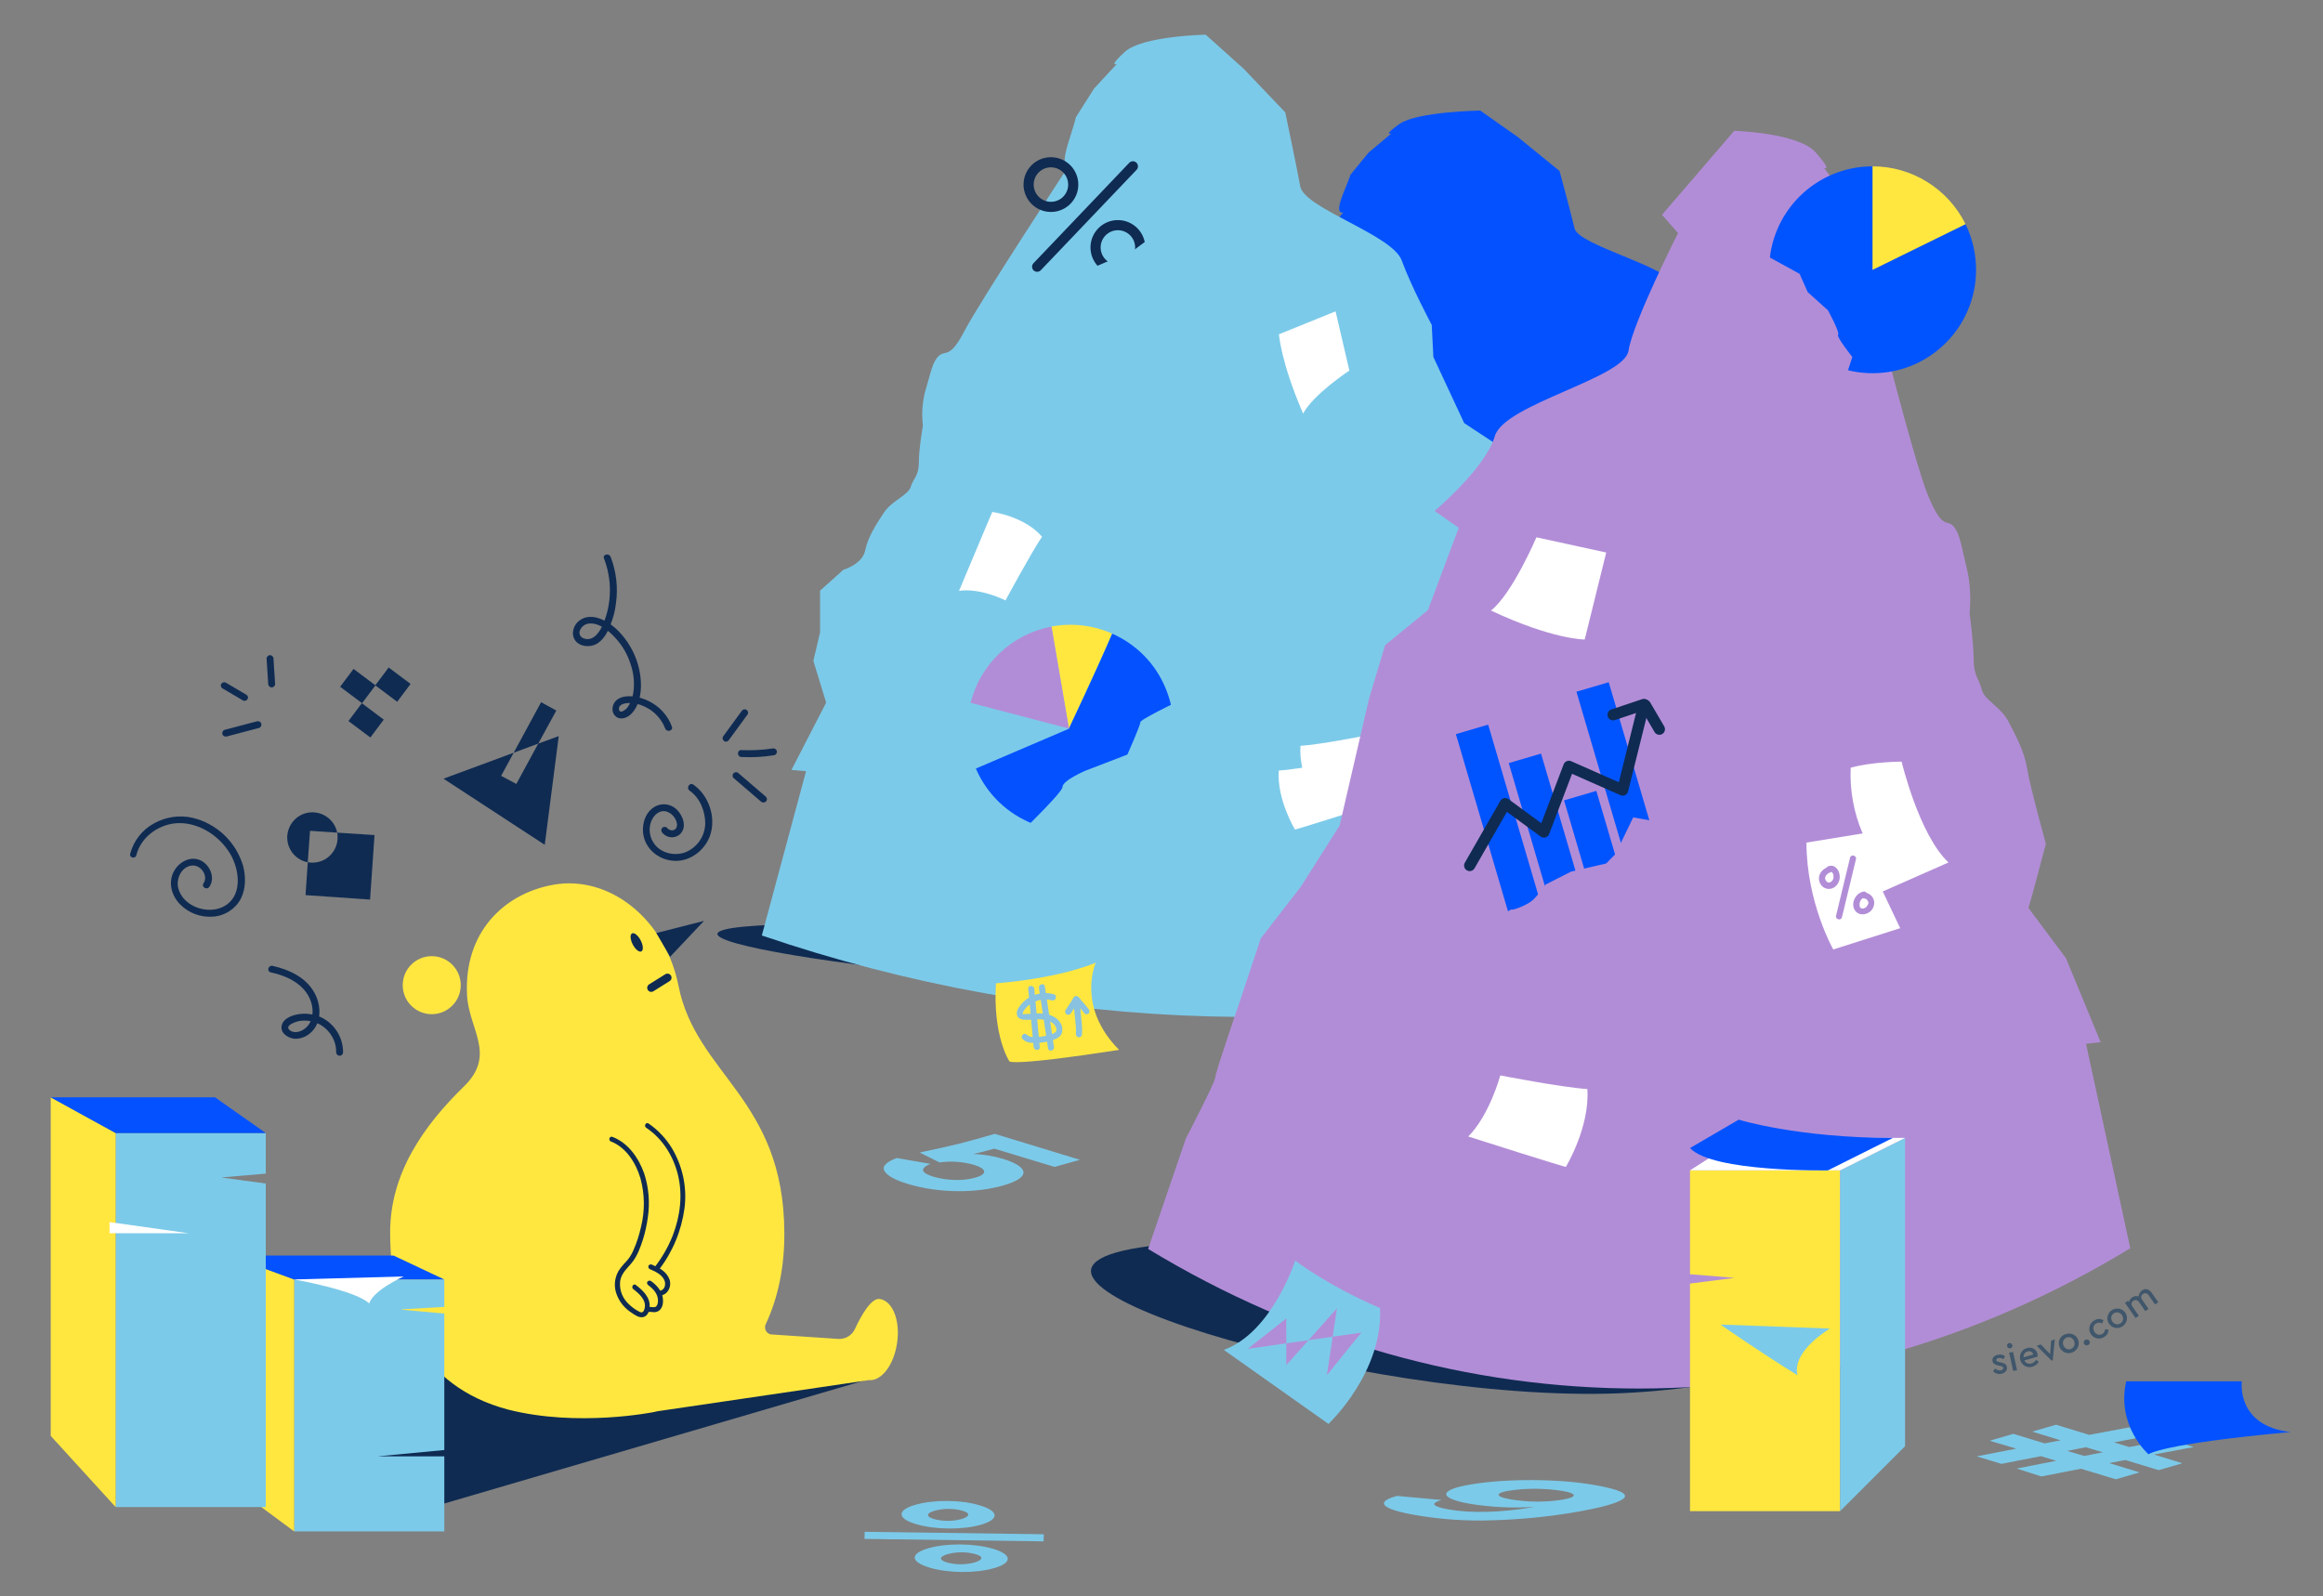<?xml version="1.0" encoding="utf-8"?>
<!-- Generator: Adobe Illustrator 26.5.0, SVG Export Plug-In . SVG Version: 6.00 Build 0)  -->
<svg version="1.1" id="Layer_2_00000052086915752630571840000001161864507898636196_"
	 xmlns="http://www.w3.org/2000/svg" xmlns:xlink="http://www.w3.org/1999/xlink" x="0px" y="0px" viewBox="0 0 1145 787"
	 style="enable-background:new 0 0 1145 787;" xml:space="preserve">
<rect x="0" y="0" width="1145" height="787" fill="#808080" stroke="none"/>
<style type="text/css">
	.st0{fill:#0F2B52;}
	.st1{fill:#0452FF;}
	.st2{fill:#7CCAE9;}
	.st3{fill:#FFFFFF;}
	.st4{fill:#B28DD7;}
	.st5{fill:#FFE740;}
	.st6{fill:#0054FF;}
	.st7{fill:none;stroke:#0F2B52;stroke-width:5;stroke-linecap:round;stroke-linejoin:round;}
	.st8{fill:none;stroke:#0F2B52;stroke-width:5.52;stroke-linecap:round;stroke-linejoin:round;}
	.st9{fill:#88C2E0;}
	.st10{fill:none;stroke:#0F2B52;stroke-width:4;stroke-linecap:round;stroke-linejoin:round;}
	.st11{opacity:0.5;enable-background:new    ;}
	.st12{fill:#002C55;}
</style>
<path class="st0" d="M1046.8,608.8c0,0-122.2,73-248.6,78.1s-337.1-59-232-72.5S1046.8,608.8,1046.8,608.8z"/>
<path class="st0" d="M863,461.5c0,0-125.1,27.5-251.5,27.5s-334.5-29.4-229-33.1S863,461.5,863,461.5z"/>
<polygon class="st0" points="428,680 213,743 192,671 219,662 "/>
<path class="st1" d="M729.6,54.5l18.6,13.1l20.5,16.7c0,0,5.4,19.9,7.4,28.3s45.4,18.5,50,28.3s14.8,24.7,14.8,24.7l0.8,12.3
	l15.2,25.3L878,214l7.9,16.4l14.5,38.9l19.1,18.7l19.8,16l10.6,19.7c0,0,11.9,21.6,11.9,23s14.5,18.8,14.5,18.8l18.6,34l-40.6,8.9
	c-146.5,32.2-298.5,29-443.5-9.1l0,0l21.8-62.8l-7.2-0.5l17.1-25.8l-6.3-16l3.3-10.9v-16l11.5-8c0,0,9.3-2.1,10.7-7.3
	s5.3-9.9,9.3-14.6s11.9-6.6,13.2-9.8s4-4.2,4-9.4s2-14.1,2-14.1c-0.7-4.6-0.3-9.3,1.3-13.6c2.6-6.6,3.3-10.8,6.6-13.1
	s5.3,1.4,12.5-9.4s51.5-63.3,51.5-63.3s-4.6,1.9,0-9.4s3.3-8.9,3.3-8.9l9.2-11.2l11.2-9.4c0,0-4.6,1.4,4-4.7S729.6,54.5,729.6,54.5z
	"/>
<path class="st0" d="M798.1,332.1c0,0,4,11.5,12,17.7c-34,8.4-36.5,8.8-36.5,8.8s-9-11.5-8-22.6
	C774.6,335.6,798.1,332.1,798.1,332.1z"/>
<path class="st0" d="M808.7,322.6c0,0,4,11.5,12,17.7c-34,8.4-36.5,8.9-36.5,8.9s-9-11.5-8-22.6
	C785.3,326.2,808.7,322.6,808.7,322.6z"/>
<path class="st0" d="M630.9,270.9c0,0-12.4-4.9-22.9-3.6c15.2-28.2,16.5-30.1,16.5-30.1s15.7,1.6,24.5,9.5
	C643.3,252.9,630.9,270.9,630.9,270.9z"/>
<path class="st2" d="M594.3,17.1L613,33.9l20.5,21.5c0,0,5.4,25.6,7.4,36.5s45.4,23.8,50,36.5s14.8,31.8,14.8,31.8l0.8,15.8
	l15.2,32.6l21.1,13.9l7.9,21.1l14.5,50.1l19.1,24.1l19.8,20.6l10.5,25.4c0,0,11.9,27.8,11.9,29.6s14.5,24.2,14.5,24.2l18.6,43.8
	L819,473c-146.1,41.5-299.3,37.4-443.5-11.8l0,0l21.8-81l-7.2-0.6l17.1-33.2l-6.3-20.6l3.3-14v-20.6l11.5-10.3c0,0,9.3-2.7,10.7-9.4
	s5.3-12.8,9.3-18.8s11.9-8.5,13.2-12.7s4-5.4,4-12.1s2-18.1,2-18.1c-0.7-5.9-0.3-11.8,1.3-17.5c2.6-8.5,3.3-13.9,6.6-16.9
	s5.3,1.8,12.5-12.1s51.5-81.6,51.5-81.6s-4.6,2.4,0-12.1s3.3-11.5,3.3-11.5l9.2-14.5l11.2-12.1c0,0-4.6,1.8,4-6
	S594.3,17.1,594.3,17.1z"/>
<path class="st3" d="M665.1,182.7c0,0-17.8,11.7-22.8,21.2c-11-25.4-11.9-39.1-11.9-39.1l27.9-11.3L665.1,182.7z"/>
<path class="st3" d="M662.8,374.8c0,0,4,14.8,12,22.8c-34,10.8-36.5,11.4-36.5,11.4s-9-14.8-8-29.1
	C639.3,379.4,662.8,374.8,662.8,374.8z"/>
<path class="st3" d="M673.5,362.6c0,0,4,14.8,12,22.8c-34,10.8-36.5,11.4-36.5,11.4s-9-14.8-8-29.1
	C650,367.2,673.5,362.6,673.5,362.6z"/>
<path class="st3" d="M495.6,296c0,0-12.4-6.3-22.9-4.7c15.2-36.3,16.4-38.9,16.4-38.9s15.7,2,24.5,12.2
	C508.1,272.8,495.6,296,495.6,296z"/>
<path class="st4" d="M854.8,64.5l-35.6,41.4l7.9,9c0,0-22.4,44.4-24.4,58s-61.3,26.3-65.9,42.1s-29.7,36.9-29.7,36.9l11.9,8.3
	l-15.2,40.6l-21.1,17.3l-7.9,26.3L660.3,407l-19.1,30.1l-19.8,25.6l-10.5,31.6c0,0-11.9,34.6-11.9,36.9s-14.5,30.1-14.5,30.1
	l-18.6,54.5h0.1c151.3,91.8,332.8,91.7,484-0.4l0,0l-21.8-100.8l7.2-0.8l-17.1-41.4l-18.5-24.8l2-6.8l4-15l2.6-9.8
	c0,0-7.9-28.6-9.2-36.9s-5.3-15.8-9.2-23.3s-11.9-10.5-13.2-15.8s-4-6.8-4-15s-2-22.6-2-22.6s1.3-11.3-1.3-21.8s-3.3-17.3-6.6-21.1
	s-5.3,2.3-12.5-15s-27.7-99.4-27.7-99.4s4.6,3,0-15s-3.3-14.3-3.3-14.3l-9.2-18.1l-11.2-15c0,0,4.6,2.3-4-7.5S854.8,64.5,854.8,64.5
	z"/>
<path class="st3" d="M757.3,264.9c0,0-11.9,27.9-22.4,36.1c30.3,14.3,46.2,14.3,46.2,14.3l10.6-42.9L757.3,264.9z"/>
<path class="st3" d="M937.3,375.5c0,0,8.6,36.1,23.1,49.7L928,439.5l8.6,18.1l-33,10.5c0,0-13.2-23.3-13.2-52.7l27.7-4.5
	c-4.4-10.2-6.4-21.3-5.9-32.4C922.8,375.5,937.3,375.5,937.3,375.5z"/>
<path class="st3" d="M739.5,530.2c0,0-5.3,19.6-15.8,30.1c44.8,14.3,48.1,15,48.1,15s11.9-19.6,10.6-38.4
	C770.4,536.2,739.5,530.2,739.5,530.2z"/>
<path class="st2" d="M638.4,621.5c0,0-11.4,35.5-35.2,44l51.6,36.5c0,0,27-25.3,25.4-57.1C654,633.6,638.4,621.5,638.4,621.5z"/>
<path class="st5" d="M540.1,474.6c0,0-9.8,21.5,11.5,43c-54.1,8.4-54.1,5.6-54.1,5.6s-8.2-12.2-6.6-38.4
	C523.7,482.1,540.1,474.6,540.1,474.6z"/>
<circle class="st5" cx="212.8" cy="485.7" r="14.3"/>
<path class="st5" d="M433.6,640.4c-4.3-0.6-9.4,8.7-12.2,14.8c-1.5,3.2-4.7,5.1-8.2,4.9l-32.9-2.2c-1.9-0.1-3.3-1.8-3.2-3.7
	c0-0.4,0.1-0.9,0.3-1.3c6.3-13.4,9.3-28.8,9.2-45.2c-0.3-66.2-43.5-77.7-52.2-121.8c-6.4-32.4-33.8-54.7-61.7-49.7
	c-24.5,4.4-44.1,23.6-42.5,54.4c0.9,17,14.6,29.3-1.5,45c-20,19.5-36.4,42.9-36.4,72c0,40.5,15.2,75.9,58,87.3
	c34.7,8.9,72.3,1.2,72.3,1.2l1.2-0.3L427,680.6l1.3-0.2c6.2,0.6,12.4-7.6,13.9-18.5C443.8,650.9,439.9,641.3,433.6,640.4z"/>
<polygon class="st0" points="323.5,460 347,454 330.3,471.7 "/>
<path class="st0" d="M301.2,562.8c7.5,2.9,12.3,10.7,14.5,18.2c2.1,7.8,2.2,15.9,0.3,23.7c-0.9,4-2.1,7.9-3.8,11.7
	c-0.9,2.1-2.1,4-3.6,5.6c-1.4,1.4-2.7,3-3.8,4.7c-2,3.6-2.3,7.8-0.8,11.6c1.4,3.7,4,6.8,7.3,8.9c1.6,1.1,3.8,2.7,5.9,2.1
	s2.9-3,3-4.9c0.4-4.8-3.4-8.3-6.8-10.9c-1.2-1-2.5,1.2-1.2,2.1c2.9,2.2,6.6,5.5,5.5,9.6c-0.2,0.8-0.6,1.8-1.5,1.8s-2-0.9-2.8-1.3
	c-1.6-1-3.1-2.3-4.4-3.7c-2.6-2.9-3.8-6.7-3.3-10.6c0.7-4.1,4-6.5,6.3-9.6s3.7-7,4.9-10.7c1.1-3.5,1.9-7.1,2.4-10.8
	c1.1-7.3,0.5-14.8-1.8-21.8c-2.7-7.6-7.8-15-15.6-18C300.3,559.9,299.7,562.3,301.2,562.8L301.2,562.8z"/>
<path class="st0" d="M319.4,646.8c0.9-0.1,1.8,0,2.7,0.1c1,0.1,1.9-0.2,2.7-0.7c1.6-1.2,2.1-3.4,2-5.2c-0.1-4.1-2.8-7.2-6-9.5
	c-0.6-0.3-1.3-0.1-1.7,0.4s-0.1,1.3,0.4,1.7l0,0c2.4,1.7,4.6,4.1,4.8,7.1c0.1,1.1-0.1,3-1.2,3.6c-0.6,0.2-1.3,0.2-2,0.1
	c-0.8-0.1-1.6-0.1-2.5,0c-0.6,0.2-1,0.9-0.8,1.5C318.2,646.6,318.8,647,319.4,646.8L319.4,646.8z"/>
<path class="st0" d="M325.2,638.8c3.9-0.3,6-4.5,4.8-8c-1.4-3.9-5.1-5.8-8.6-7.3c-0.6-0.3-1.3-0.1-1.7,0.4c-0.3,0.6-0.1,1.3,0.4,1.7
	c2.7,1.2,5.8,2.5,7.2,5.2c0.6,1.1,0.7,2.4,0.3,3.6c-0.4,1.1-1.3,1.8-2.4,2c-0.7,0-1.2,0.6-1.2,1.2
	C324,638.3,324.5,638.8,325.2,638.8L325.2,638.8z"/>
<path class="st0" d="M324.7,626.1c6.9-8.9,11.2-19.4,12.7-30.5c1.3-10.2-0.9-20.6-6.2-29.5c-2.9-4.8-6.9-9-11.5-12.2
	c-1.3-0.9-2.5,1.2-1.2,2.1c8,5.3,13.3,13.8,15.6,23c2.5,10,1.2,20.5-2.5,30.1c-2.2,5.6-5.2,10.8-8.9,15.6
	C321.6,626.1,323.8,627.3,324.7,626.1L324.7,626.1z"/>
<ellipse transform="matrix(0.887 -0.461 0.461 0.887 -178.916 196.952)" class="st0" cx="313.9" cy="464.9" rx="2.2" ry="5"/>
<path class="st0" d="M133.5,479.4c5.9,1.3,11.8,3.6,16,8.1c3.7,4,5.7,9.9,3.9,15.2c-0.8,2.4-2.5,4.3-4.7,5.4
	c-1.9,0.9-4.5,1.2-6.1-0.4c-2.2-2.2,2.9-3.8,4.3-4.2c3-0.6,6-0.4,8.9,0.7c6,2.4,10,8.2,9.9,14.6c0,0.9,0.8,1.7,1.7,1.7
	s1.7-0.8,1.7-1.7c0-7.4-4.2-14.1-10.9-17.3c-3.4-1.5-7.3-2.1-11-1.5c-3.2,0.5-7.4,2-8.3,5.4c-1,3.7,2.8,6.3,6.1,6.7
	c3.2,0.2,6.3-1.1,8.5-3.3c5.2-5,4.8-13.4,1.5-19.3c-4.1-7.6-12.5-11.5-20.6-13.3C132.2,475.7,131.3,478.9,133.5,479.4L133.5,479.4z"
	/>
<path class="st0" d="M67.2,421.6c2.4-9.5,12-15.9,21.5-15.8c10.1,0.1,19.7,6.6,24.8,15.2c4.3,7.3,6.1,19.2-1.6,24.9
	s-21.4,1.8-24-7.9c-1.3-4.7,1.6-11,7-11.3c4.2-0.2,7.9,5.1,5.4,8.8c-1.2,1.8,1.7,3.5,2.9,1.7c3-4.3,0.4-10.5-3.9-12.8
	c-5.2-2.8-11.2,0.5-13.7,5.4c-2.8,5.5-1,11.8,3.2,16.1c4.3,4.3,10.2,6.5,16.3,6c5.8-0.4,11-3.8,13.7-9c2.4-5,2.4-10.8,1-16.1
	c-3.5-11.7-12.9-20.7-24.8-23.6c-6.5-1.5-13.4-0.5-19.2,2.8c-5.7,3.1-9.9,8.5-11.6,14.8C63.5,422.8,66.7,423.7,67.2,421.6
	L67.2,421.6z"/>
<path class="st0" d="M339.9,389.8c5.1,3.5,7.8,10.3,7.7,16.4c-0.2,6.3-4.2,11.9-10.1,14.1c-5.2,1.8-11.8,0.3-15.1-4.4
	c-2-2.8-2.7-6.4-1.8-9.8c0.8-3,3.1-6.1,6.4-6.2s6.6,3.4,6.7,6.7c0,3-3.2,3.7-4.9,1.5c-0.7-0.6-1.7-0.6-2.4,0c-0.6,0.7-0.6,1.7,0,2.4
	c2.1,2.6,5.9,3.1,8.5,1c0.3-0.2,0.5-0.4,0.7-0.7c2.8-3.2,1.2-8-1.3-10.9c-2.9-3.5-7.8-4.4-11.7-2.1c-3.8,2.2-5.6,6.6-5.7,10.9
	c-0.2,8.7,7,15.3,15.4,15.7c8,0.4,15.3-5.3,17.8-12.8c2.9-8.8-0.8-19.6-8.4-24.8C339.8,385.6,338.1,388.5,339.9,389.8z"/>
<rect x="170.8" y="331.6" transform="matrix(0.6 -0.8 0.8 0.6 -200.098 276.26)" class="st0" width="11" height="13.5"/>
<rect x="174.9" y="348.5" transform="matrix(0.6 -0.8 0.8 0.6 -211.996 286.306)" class="st0" width="11" height="13.5"/>
<rect x="188.1" y="330.9" transform="matrix(0.6 -0.8 0.8 0.6 -192.611 289.818)" class="st0" width="11" height="13.5"/>
<polygon class="st0" points="265.3,366.6 254.5,386.5 247,382.5 253.2,371.1 218.6,383.9 268.5,416.5 275.4,362.9 "/>
<polygon class="st0" points="274.2,350.3 266.7,346.2 253.2,371.1 265.3,366.6 "/>
<path class="st0" d="M166.2,410.5c0.2,0.8,0.2,1.6,0.2,2.4c0,6.9-5.6,12.4-12.4,12.4c-0.8,0-1.6-0.1-2.3-0.2l-1.1,16.2l31.8,2.2
	l2.2-31.8L166.2,410.5z"/>
<path class="st0" d="M166.2,410.5c-1.3-6.7-7.9-11.1-14.6-9.8s-11.1,7.9-9.8,14.6c1,5,4.9,8.9,9.9,9.8l1.1-15.5L166.2,410.5z"/>
<path class="st0" d="M297.7,275.3c4,10.4,3.9,21.9-0.3,32.1c-1.5,3.7-4.7,9-9.5,7.4c-1.6-0.4-2.6-2-2.2-3.6c0-0.2,0.1-0.3,0.2-0.5
	c0.8-1.9,2.6-3.2,4.6-3.3c5-0.4,9.8,3.8,12.9,7.2c3.3,3.6,5.8,7.8,7.3,12.5c1.7,4.7,2.2,9.8,1.4,14.8c-0.4,2.5-1.4,4.9-2.9,7
	c-0.7,0.9-3.7,3.3-4.1,0.9c-0.4-2.7,3.2-3.2,5.1-3.2c2.5,0,5.1,0.6,7.4,1.7c4.7,2.1,8.4,6,10.3,10.9c0.8,2,4,1.1,3.3-0.9
	c-2-5.6-6.2-10.1-11.5-12.7c-2.7-1.3-5.5-2.1-8.5-2.3c-2.8-0.2-6.1,0.3-8,2.6c-1.7,2.1-1.9,5.5,0.3,7.3c2.5,2.1,5.9,0.6,7.8-1.4
	c4.4-4.6,5.1-11.9,4.4-17.9c-0.7-6.2-2.9-12.1-6.4-17.3c-3.4-5-8.3-9.9-14.2-11.8c-2.9-1-6.4-1-9,0.8c-2.4,1.5-3.8,4.2-3.7,7
	c0.5,6.1,8.1,7.4,12.4,4.4c3-2.1,4.7-5.4,6-8.7c1.4-3.5,2.4-7.1,2.8-10.8c1.1-7.7,0.2-15.6-2.6-22.9
	C300.2,272.5,296.9,273.3,297.7,275.3L297.7,275.3z"/>
<path class="st0" d="M359.3,364.8l9.2-12.6c0.5-0.8,0.2-1.8-0.6-2.3c-0.8-0.4-1.8-0.2-2.3,0.6l-9.2,12.6c-0.5,0.8-0.2,1.8,0.6,2.3
	C357.8,365.9,358.8,365.6,359.3,364.8L359.3,364.8L359.3,364.8z"/>
<path class="st0" d="M365.4,373.2c5.5,0.3,10.9,0,16.3-0.9c0.9-0.3,1.4-1.2,1.2-2.1c-0.3-0.9-1.2-1.4-2.1-1.2
	c-5.1,0.8-10.3,1-15.4,0.8C363.2,369.7,363.2,373.1,365.4,373.2L365.4,373.2z"/>
<path class="st0" d="M361.6,383.6l13.5,11.6c0.7,0.6,1.7,0.6,2.4,0c0.7-0.7,0.7-1.7,0-2.4L364,381.2c-0.7-0.7-1.7-0.7-2.4,0
	S360.9,383,361.6,383.6L361.6,383.6z"/>
<path class="st0" d="M135.6,337.2l-0.8-12.5c0-0.9-0.8-1.7-1.7-1.7s-1.7,0.8-1.7,1.7l0.8,12.5c0,0.9,0.8,1.7,1.7,1.7
	C134.8,338.9,135.6,338.2,135.6,337.2z"/>
<path class="st0" d="M121.4,342.5l-10-5.9c-0.8-0.5-1.8-0.2-2.3,0.5s-0.2,1.8,0.5,2.3h0.1l10,5.9c0.8,0.5,1.8,0.2,2.3-0.6
	S122.2,343,121.4,342.5L121.4,342.5z"/>
<path class="st0" d="M126.7,355.6l-15.9,4.2c-0.9,0.2-1.4,1.2-1.2,2.1c0.2,0.9,1.2,1.4,2.1,1.2l0,0l15.9-4.2
	c0.9-0.2,1.4-1.2,1.2-2.1C128.6,355.9,127.6,355.4,126.7,355.6z"/>
<polygon class="st5" points="833,577 833,628.2 855,630 833,632.8 833,745 907,745 907,577 "/>
<polygon class="st2" points="907,745 939,713 939,561 907,577 "/>
<polygon class="st3" points="939,561 907,577 833,577 858,561 "/>
<path class="st1" d="M901,577c0,0-57,1-68-11l24-14c0,0,29,9,76,9L901,577z"/>
<path class="st2" d="M848,653l54,2c0,0-19,11-16,23C868,667,848,653,848,653z"/>
<polygon class="st2" points="219,630.8 219,644.3 197,645.6 219,647.6 219,755 145,755 145,630.8 "/>
<polygon class="st5" points="145,755 113,731.3 113,619 145,630.8 "/>
<polygon class="st1" points="113,619 145,630.8 219,630.8 194,619 "/>
<path class="st3" d="M199,629.3l-54,1.5c0,0,30,5.2,37,11.8C184,636,199,629.3,199,629.3z"/>
<polygon class="st0" points="186,718 225,718 225,714.3 "/>
<polygon class="st2" points="131,558.6 131,578.6 109,580.5 131,583.5 131,743 57,743 57,558.6 "/>
<polygon class="st5" points="57,743 25,707.9 25,541 57,558.6 "/>
<polygon class="st1" points="25,541 57,558.6 131,558.6 106,541 "/>
<polygon class="st3" points="93,608 54,608 54,602.5 "/>
<path class="st6" d="M923,133V82c-28.2,0-51,22.8-51,51s22.8,51,51,51s51-22.8,51-51c0-7.8-1.8-15.5-5.2-22.5L923,133z"/>
<path class="st5" d="M968.8,110.5C960.2,93.1,942.4,82,923,82v51L968.8,110.5z"/>
<path class="st4" d="M856,118l31,17l4,9l10,9c0,0,6,11,5,12s7,11,7,11l-14,43"/>
<circle class="st7" cx="518" cy="91" r="11"/>
<circle class="st7" cx="551" cy="122" r="11"/>
<line class="st7" x1="558.4" y1="82" x2="511.2" y2="131.5"/>
<polyline class="st2" points="589,115 566,118 559,123.2 541,131 534,135 538,154 "/>
<rect x="730.7" y="357.6" transform="matrix(0.959 -0.282 0.282 0.959 -83.989 225.048)" class="st6" width="16.6" height="92.7"/>
<rect x="753.8" y="372.3" transform="matrix(0.959 -0.282 0.282 0.959 -84.231 231.744)" class="st6" width="16.6" height="71.7"/>
<rect x="777.5" y="391.2" transform="matrix(0.959 -0.282 0.282 0.959 -85.019 238.681)" class="st6" width="16.6" height="46.3"/>
<rect x="790.6" y="336.6" transform="matrix(0.959 -0.282 0.282 0.959 -76.088 241.169)" class="st6" width="16.6" height="96"/>
<polyline class="st8" points="795.1,352.4 810.3,347.3 799.8,389.5 773.3,377.8 761,410.2 741.9,396.2 724.4,426.7 "/>
<line class="st8" x1="817.9" y1="359.5" x2="811" y2="347.7"/>
<path class="st4" d="M821.4,405.9L805,403l-8.7,18l-4.6,4.7l-17.3,4l-12.6,6.4c-1.8,2.6-3.7,5-5.9,7.3c-2.8,2.8-10.1,5.4-10.7,5
	s-6.5,4.2-6.5,4.2l-3.6,9.8l2.5,11.9l3.2,15.1l84.3-22.4l23.2-34.2L821.4,405.9z"/>
<polyline class="st4" points="615,665 634,650 634,673 659,645 654,678 671,657 "/>
<path class="st4" d="M901.1,427.5c-2.1,0.6-3.8,2.2-4.4,4.3c-0.5,2.1,0.3,4.3,2,5.6c1.9,1.3,4.4,1.1,6.1-0.5
	c1.7-1.6,2.4-3.9,1.8-6.2c-0.2-1.3-1-2.4-2-3.2c-1.2-0.9-2.8-0.9-4-0.1c-0.7,0.4-0.9,1.3-0.5,2s1.3,1,2.1,0.5l0.2-0.2
	c0.2-0.1-0.3,0.1,0,0s0-0.1-0.1,0c0.1,0,0.2,0,0.2,0c0.3,0,0,0-0.1,0s0.2,0.1,0.3,0.1s-0.3-0.2,0,0c0,0,0.3,0.2,0.1,0.1
	s0.1,0.1,0.1,0.1l0.2,0.2c0.2,0.2,0,0,0,0l0.2,0.2c0,0.1,0.3,0.6,0.1,0.2c0.1,0.2,0.1,0.4,0.2,0.6s0.1,0.4,0.1,0.6s0-0.2,0,0
	s0,0.2,0,0.3s0,0.3,0,0.5c0,0,0,0.4,0,0.2s0,0.2,0,0.2s-0.1,0.4-0.2,0.5s-0.1,0.3,0,0l-0.1,0.2c-0.1,0.2-0.2,0.3-0.3,0.5
	s0.2-0.2,0,0l-0.2,0.2c-0.1,0.1-0.4,0.3-0.1,0.1l-0.4,0.3c-0.1,0.1-0.2,0.1-0.2,0.1s0.3-0.1,0,0l-0.5,0.2c-0.3,0.1,0.2,0,0,0h-0.5
	c-0.2,0,0-0.1,0.1,0c-0.2-0.1-0.3-0.1-0.5-0.1s0.2,0.2,0.1,0s-0.2-0.1-0.3-0.2c-0.1,0-0.2-0.1-0.2-0.1s0.3,0.2,0.1,0l-0.3-0.3
	c-0.2-0.2,0.2,0.2,0,0l-0.2-0.2c-0.1-0.1-0.2-0.4-0.2-0.5c0.1,0.1,0.1,0.2,0,0.1l-0.1-0.2c-0.1-0.2-0.1-0.3-0.1-0.5c0,0,0,0.4,0,0.1
	c0-0.1,0-0.2,0-0.2c0-0.1,0-0.2,0-0.3c0-0.3,0-0.1,0,0c0-0.1,0.1-0.5,0.2-0.6s0-0.3,0,0c0-0.1,0.1-0.2,0.1-0.2
	c0.1-0.2,0.2-0.4,0.3-0.5c0,0-0.2,0.2,0,0l0.2-0.2l0.4-0.4c-0.2,0.2-0.1,0.1,0,0l0.3-0.2c0.2-0.1,0.3-0.2,0.5-0.3
	c0.3-0.2-0.2,0.1,0,0s0.2-0.1,0.4-0.1c0.8-0.2,1.3-1,1.1-1.8C902.8,427.7,902,427.2,901.1,427.5
	C901.2,427.4,901.1,427.4,901.1,427.5L901.1,427.5z"/>
<path class="st4" d="M911.9,422.8l-6.9,28.6c-0.5,1.9,2.4,2.7,2.9,0.8l6.9-28.6C915.3,421.8,912.4,421,911.9,422.8L911.9,422.8z"/>
<path class="st4" d="M918.3,439.6c-3.9,0.9-6.4,6.1-3.8,9.5c1.5,2,4.3,2.1,6.4,0.9c1.9-1,3-3.1,2.9-5.2c-0.2-2.6-2.3-4.6-4.8-4.8
	c-0.8,0-1.5,0.7-1.5,1.5s0.7,1.5,1.5,1.5c0.4,0-0.2-0.1,0,0h0.2l0.3,0.1c0.2,0,0.1,0,0,0c0.1,0,0.3,0.2,0.4,0.2s0.3,0.2,0.1,0.1
	s0.1,0.1,0.1,0.1c0.1,0.1,0.3,0.3,0.4,0.4c-0.2-0.2,0,0.1,0.1,0.2l0.2,0.4c-0.2-0.3,0-0.1,0,0s0.1,0.2,0.1,0.3s0,0.2,0,0.2
	c0,0.2,0-0.4,0,0c0,0.2,0,0.3,0,0.5s0,0,0-0.1c0,0.1,0,0.2-0.1,0.3l-0.1,0.2c0,0-0.2,0.4-0.1,0.2s-0.1,0.1-0.1,0.1l-0.1,0.2
	c-0.1,0.1-0.3,0.4-0.1,0.2c-0.1,0.1-0.2,0.3-0.3,0.4l-0.2,0.2c-0.2,0.2,0.1-0.1,0,0s-0.3,0.2-0.4,0.3s-0.5,0.2-0.2,0.1l-0.5,0.2
	l-0.3,0.1c-0.3,0.1,0.3,0-0.1,0h-0.5c-0.3,0-0.1,0,0,0l-0.3-0.1c0,0-0.3-0.1-0.1,0s-0.2-0.1-0.2-0.1s-0.2-0.2,0,0l-0.3-0.3
	c0,0,0.2,0.2,0,0c0-0.1-0.1-0.1-0.1-0.2l-0.1-0.2c0.1,0.3,0,0,0,0c-0.1-0.2-0.1-0.3-0.1-0.5c0,0-0.1-0.2,0-0.2c0,0.2,0,0.2,0,0.1
	s0-0.1,0-0.2s0-0.3,0-0.4s0-0.2,0-0.3s0.1-0.3,0-0.1v-0.1c0-0.1,0-0.1,0-0.2s0.1-0.3,0.2-0.5s0,0,0,0c0-0.1,0.1-0.2,0.1-0.3
	c0.1-0.2,0.2-0.3,0.3-0.5l0.1-0.2c0.2-0.3-0.2,0.2,0,0s0.2-0.3,0.4-0.4l0.2-0.2c0.2-0.1,0.1-0.1,0,0c0.1-0.1,0.3-0.2,0.5-0.3
	l0.2-0.1c0.3-0.2-0.1,0,0,0l0.6-0.2c0.8-0.2,1.2-1.1,1-1.8c-0.2-0.8-1.1-1.3-1.8-1L918.3,439.6z"/>
<path class="st9" d="M519.5,490.2c-3.8-1.1-7.8-0.7-11.3,1.1c-1.7,0.8-3.2,2-4.5,3.4c-1.2,1.4-2.7,3.2-2.5,5.2
	c0.2,2.6,2.8,2.9,4.9,2.9c2.6,0,5.2-0.4,7.7-0.2c1.9,0.1,3.6,0.7,5.1,1.8c1.1,0.9,2.7,3.2,1.3,4.5c-1,0.7-2.1,1.2-3.3,1.4
	c-1.3,0.4-2.6,0.6-3.9,0.8c-2,0.2-5.3,0.7-6.9-1c-1.3-1.4-3.4,0.7-2.1,2.1c1.5,1.7,3.8,2,5.9,2c2.4,0,4.9-0.3,7.2-0.9
	c2.1-0.6,4.8-1.3,6-3.3c0.9-1.9,0.6-4.2-0.6-5.9c-2.4-3.7-7.1-4.6-11.2-4.5c-1.2,0-2.4,0.1-3.6,0.2c-0.7,0-1.3,0.1-2,0.1
	c-0.4,0-1.4,0.2-1.7-0.1c-0.1-0.1,0.1,0.4,0-0.1c0-0.2,0.1-0.4,0.2-0.6c0.2-0.4,0.4-0.8,0.7-1.2c0.6-0.8,1.2-1.5,1.9-2.1
	c3.3-2.8,7.7-3.7,11.8-2.6c0.8,0.2,1.6-0.3,1.8-1.1C520.7,491.2,520.3,490.4,519.5,490.2L519.5,490.2z"/>
<path class="st9" d="M506.8,487.5l2.7,28.7c0.2,1.9,3.2,1.9,3,0l-2.7-28.7C509.6,485.6,506.6,485.6,506.8,487.5z"/>
<path class="st9" d="M512.1,487.1l4.5,29.8c0.3,1.9,3.2,1.1,2.9-0.8l-4.5-29.8C514.7,484.4,511.8,485.2,512.1,487.1L512.1,487.1z"/>
<path class="st9" d="M533.3,509.9c0.5-5.6-1.3-11.1-0.7-16.7c0-0.8-0.7-1.5-1.5-1.5s-1.5,0.7-1.5,1.5c-0.7,5.6,1.1,11.1,0.7,16.7
	c0,0.8,0.7,1.5,1.5,1.5S533.3,510.8,533.3,509.9z"/>
<path class="st9" d="M536.8,497.8c-1.6-2.2-3.5-4.3-5.4-6.2c-0.6-0.6-1.6-0.5-2.1,0.1s-0.5,1.5,0,2c0.9,0.9,1.8,1.8,2.7,2.8
	c0.4,0.5,0.8,1,1.2,1.4l0.6,0.8c0,0.1,0.1,0.2,0.2,0.2s-0.2-0.2,0,0s0.2,0.3,0.3,0.4c0.2,0.3,0.5,0.6,0.9,0.7s0.8,0,1.2-0.2
	C537,499.5,537.2,498.6,536.8,497.8L536.8,497.8z"/>
<path class="st9" d="M527.8,499.6c1.4-2,2.7-4.1,4-6.2c0.4-0.7,0.2-1.6-0.5-2.1c-0.7-0.4-1.6-0.2-2.1,0.5c-1.3,2.1-2.6,4.2-4,6.2
	c-0.4,0.7-0.2,1.6,0.5,2.1C526.4,500.5,527.3,500.3,527.8,499.6L527.8,499.6z"/>
<path class="st5" d="M548.2,312.4c-9.4-4.2-19.9-5.4-30-3.5l8.6,50.3C526.8,359.2,539.7,332.2,548.2,312.4z"/>
<path class="st1" d="M548.2,312.4c-8.5,19.8-21.4,46.9-21.4,46.9L481,378.9c11.1,25.8,41,37.7,66.7,26.6
	c25.8-11.1,37.7-41,26.6-66.7C569.3,327,560,317.6,548.2,312.4L548.2,312.4z"/>
<path class="st4" d="M518.3,308.9c-19.5,3.7-35.1,18.4-39.9,37.6l48.5,12.7L518.3,308.9z"/>
<path class="st2" d="M589.3,341.6c0,0-27.2,12.8-27.2,14.4s-6.4,16-6.4,16l-20.8,8c0,0-11.2,4.8-11.2,8s-28.8,30.4-28.8,30.4
	l-3.2,22.4c0,0,80-16,80-14.4s25.6-32,25.6-32L589.3,341.6z"/>
<path class="st2" d="M710.5,739.5c-5.7,1.7-4.6,3.2,3.7,4.7c10.8,1.9,25.7,1.5,40.4-1l1.7-0.3c-10.6,0.7-21.2,0.2-31.7-1.5
	c-15.6-2.7-15.9-6.9,0.6-9.6c18.2-3,43.6-2.7,60.6,0.3c12.6,2.2,17.3,4.5,14.3,6.8s-11.6,4.6-25.4,6.9c-12.8,2.1-25.6,3.3-38.6,3.7
	c-13.1,0.5-26.3-0.4-39.2-2.7c-16.3-2.9-19.1-6.4-8.3-9.3L710.5,739.5z M769.9,735c-8.6-1.3-17.4-1.4-26-0.1c-7.3,1.2-6.9,3,0.7,4.3
	c8.4,1.4,16.9,1.5,25.3,0.2C777.7,738.1,777.6,736.3,769.9,735L769.9,735z"/>
<path class="st2" d="M519.8,575.3l-29.7-9c-3.8,1.1-7.3,2-10.5,2.6c5,0.2,9.9,1,14.7,2.4c12.3,3.8,14.5,8.9,0.7,13s-32.3,4-47.5-0.6
	c-6.3-1.9-10.1-4-11.5-6.3s0.6-4.4,6-6.5l16.6,2.9c-5.3,2.2-4.8,4.4,1.4,6.3c6.7,2,14.9,2.2,20.7,0.5c6-1.7,5.9-4.3-0.6-6.3
	c-5.5-1.6-11.3-2-17-1.2l-9.8-4.9c7.6-1.6,14.1-3,19.6-4.4s11.3-3,17.4-4.8l42,12.8L519.8,575.3z"/>
<path class="st2" d="M426.2,755.2l88.3,1.2l-0.1,3.5l-88.3-1.2L426.2,755.2z M483.1,742.2c9.5,2.9,9.4,6.9,0.4,9.5s-22.5,2.5-32-0.3
	s-9.4-6.9-0.4-9.5S473.6,739.3,483.1,742.2L483.1,742.2z M489.6,763.6c9.5,2.9,9.4,6.9,0.4,9.5s-22.5,2.6-32-0.3s-9.4-6.9-0.4-9.5
	S480.1,760.8,489.6,763.6L489.6,763.6z M474.4,744.8c-4.5-1.2-9.2-1.2-13.7,0c-4.2,1.2-4.5,2.8-0.4,4.1c4.5,1.2,9.2,1.2,13.7,0
	C478.1,747.6,478.4,746,474.4,744.8L474.4,744.8z M480.8,766.2c-4.5-1.2-9.2-1.2-13.7,0c-4.2,1.2-4.5,2.8-0.4,4.1
	c4.5,1.2,9.2,1.2,13.7,0C484.6,769,484.9,767.4,480.8,766.2L480.8,766.2z"/>
<path class="st2" d="M980.7,710.3l11.7-3.4l15.4,4.7l7.9-1.5l-14-4.3l11.7-3.4l16.4,5l19.6-3.7l12.2,3.7l-19.6,3.7l7.5,2.3l19.6-3.7
	l12.2,3.7l-19.6,3.7l14,4.3l-11.7,3.4l-16.4-5l-8,1.5l15,4.6l-11.7,3.4l-17.2-5.2l-19.5,3.8L994,724l19.5-3.8l-7.5-2.3l-19.5,3.8
	l-12.2-3.7l19.5-3.8L980.7,710.3z M1027.3,717.8l9.2-1.8l-8.4-2.5l-9.2,1.8L1027.3,717.8z"/>
<path class="st1" d="M1048,681h57c0,0-3,22,24,25c-65,6-70,11-70,11S1043,703,1048,681z"/>
<line class="st10" x1="329" y1="482" x2="321" y2="487"/>
<g class="st11">
	<path class="st12" d="M988.3,668.7l-0.9,1.4c-0.7-0.5-1.5-0.7-2.3-0.6c-0.7,0.1-1.2,0.5-1.1,1.1c0.1,0.5,0.5,0.7,1.4,0.9l0.9,0.2
		c1.8,0.4,2.7,1,2.9,2.3c0.3,1.8-1.1,3-2.9,3.3c-1.6,0.3-3-0.3-3.9-1.2l0.9-1.4c0.8,0.6,1.7,1,2.8,0.9c0.8-0.1,1.4-0.6,1.3-1.3
		c-0.1-0.6-0.7-0.7-1.5-0.9l-1-0.2c-1.6-0.4-2.6-0.9-2.8-2.2c-0.3-1.7,1-2.8,2.8-3.1C986.2,667.6,987.4,667.9,988.3,668.7z"/>
</g>
<g class="st11">
	<path class="st12" d="M991.9,663.2c0.2,0.7-0.3,1.4-1,1.5c-0.7,0.2-1.4-0.3-1.6-1c-0.2-0.7,0.3-1.4,1-1.6
		C991,662,991.7,662.5,991.9,663.2z M994.2,675.5l-1.9,0.4l-2-9l1.9-0.4L994.2,675.5z"/>
</g>
<g class="st11">
	<path class="st12" d="M1004.4,668.8l-6.6,1.9c0.7,1.4,2,1.9,3.5,1.5c1-0.3,1.7-0.9,2.3-1.8l1.3,1c-0.7,1.1-1.7,2-3.1,2.4
		c-2.7,0.8-5.3-0.7-6-3.3c-0.7-2.6,0.7-5.2,3.3-5.9c2.4-0.7,4.6,0.6,5.2,2.9C1004.3,668,1004.3,668.5,1004.4,668.8z M997.4,669.2
		l4.8-1.4c-0.4-1.4-1.7-1.9-2.9-1.5C998.1,666.6,997.3,667.8,997.4,669.2z"/>
</g>
<g class="st11">
	<path class="st12" d="M1012.8,660.3l-1,10.3l-0.6,0.2l-7.3-7.3l2-0.7l4.6,4.8l0.5-6.6L1012.8,660.3z"/>
</g>
<g class="st11">
	<path class="st12" d="M1024.2,660.3c1.1,2.5-0.1,5.3-2.6,6.4c-2.5,1.1-5.3,0-6.4-2.5c-1.1-2.5,0-5.3,2.5-6.3
		C1020.3,656.8,1023.1,657.8,1024.2,660.3z M1017.1,663.4c0.7,1.6,2.3,2.3,3.8,1.6c1.5-0.7,2.1-2.3,1.4-3.9
		c-0.7-1.6-2.3-2.3-3.8-1.6C1017,660.2,1016.4,661.8,1017.1,663.4z"/>
</g>
<g class="st11">
	<path class="st12" d="M1029.9,661.2c0.4,0.8,0.1,1.6-0.7,1.9c-0.7,0.4-1.6,0.1-2-0.6c-0.4-0.8,0-1.6,0.7-2
		C1028.7,660.2,1029.6,660.5,1029.9,661.2z"/>
</g>
<g class="st11">
	<path class="st12" d="M1036.8,650.9l-0.7,1.6c-0.9-0.5-1.9-0.6-2.8-0.1c-1.5,0.8-1.9,2.5-1.1,4c0.8,1.5,2.5,2.1,3.9,1.3
		c1-0.5,1.4-1.3,1.5-2.4l1.7,0.3c-0.1,1.5-0.9,2.9-2.4,3.7c-2.4,1.3-5.3,0.4-6.5-1.9c-1.3-2.4-0.4-5.2,2-6.5
		C1033.9,650,1035.5,650.1,1036.8,650.9z"/>
</g>
<g class="st11">
	<path class="st12" d="M1047.7,647.4c1.4,2.3,0.6,5.2-1.7,6.6c-2.3,1.4-5.2,0.7-6.6-1.6c-1.4-2.3-0.6-5.2,1.7-6.6
		C1043.4,644.5,1046.3,645.1,1047.7,647.4z M1041.1,651.4c0.9,1.5,2.6,1.9,4,1.1c1.4-0.8,1.8-2.6,0.9-4c-0.9-1.5-2.6-1.9-4-1.1
		C1040.6,648.2,1040.2,650,1041.1,651.4z"/>
</g>
<g class="st11">
	<path class="st12" d="M1060.5,637.3l3.3,4.7l-1.6,1.1l-3.1-4.5c-0.7-1-1.8-1.3-2.8-0.7c-1,0.7-1.2,1.9-0.5,2.8l3.2,4.6l-1.6,1.1
		l-3.1-4.5c-0.7-1-1.8-1.3-2.8-0.6c-1,0.7-1.2,1.9-0.4,2.9l3.1,4.5l-1.6,1.1l-5.2-7.5l1.5-1l0.5,0.7c0.1-0.9,0.7-1.8,1.6-2.4
		c1.1-0.7,2.2-0.8,3.1-0.4c0.1-1.1,0.6-2.2,1.7-3C1057.4,635,1059.2,635.5,1060.5,637.3z"/>
</g>
</svg>
